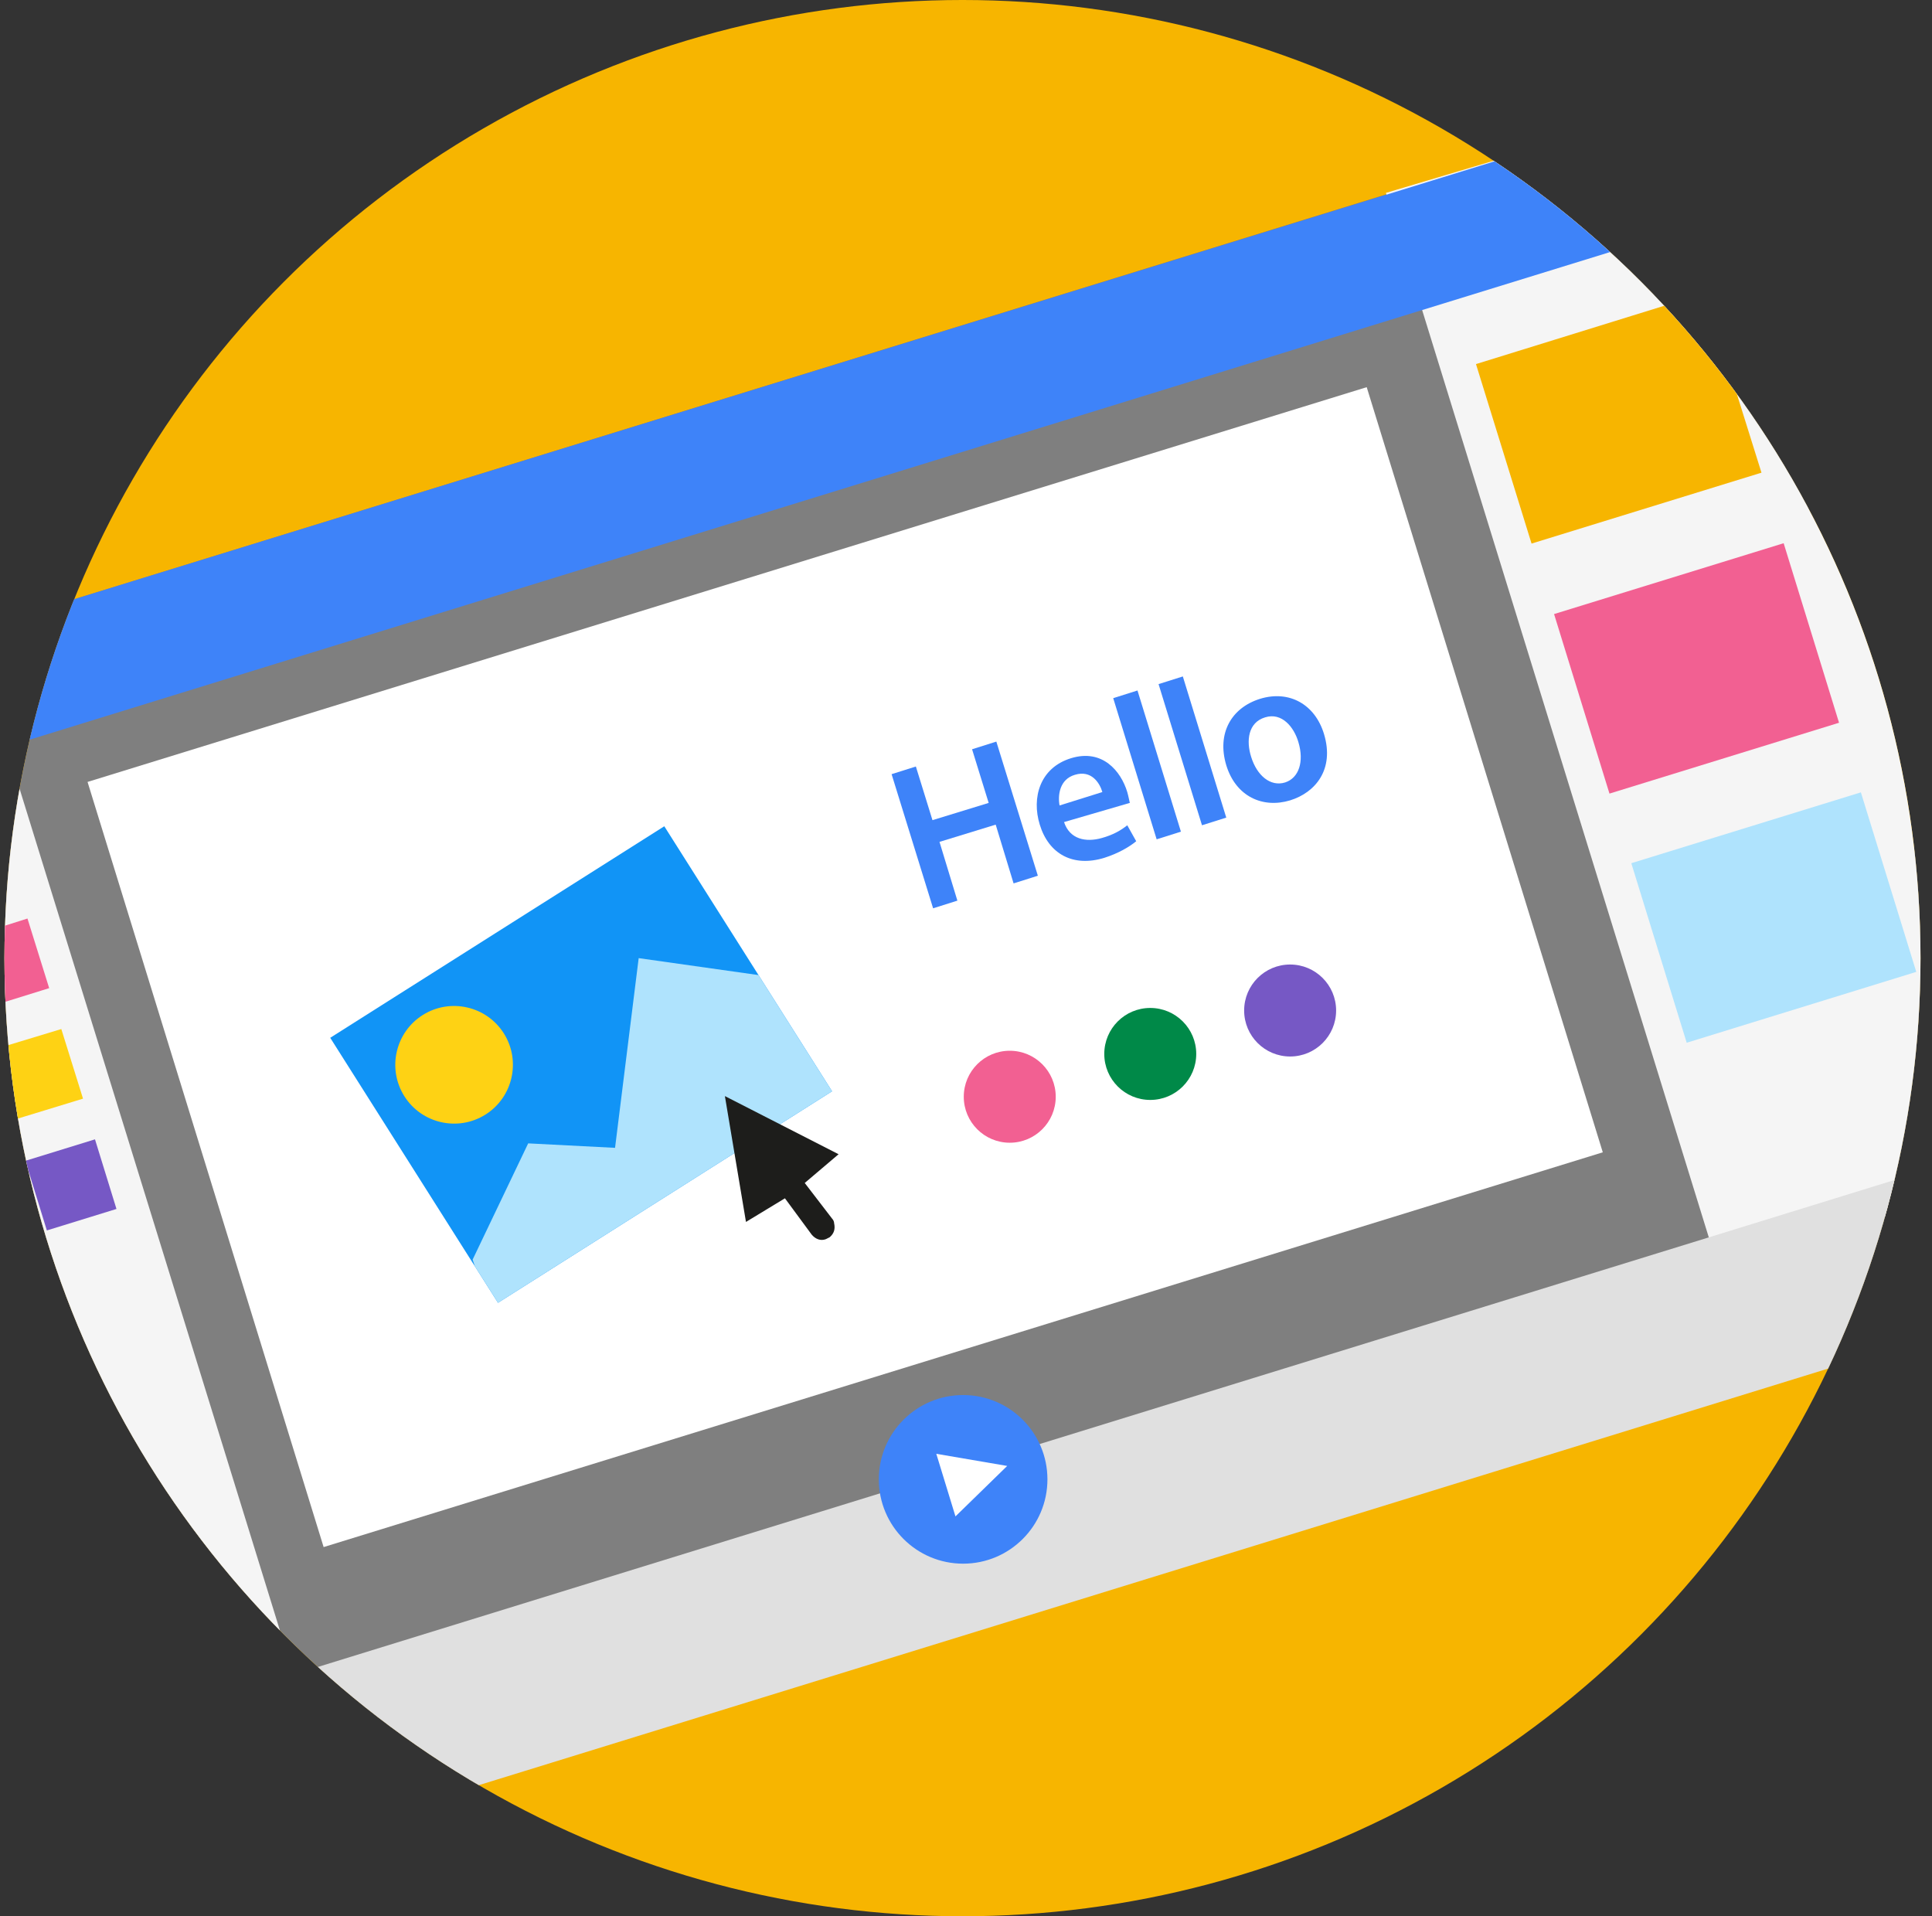 <?xml version="1.0" encoding="UTF-8"?> <svg xmlns="http://www.w3.org/2000/svg" xmlns:xlink="http://www.w3.org/1999/xlink" version="1.1" id="Layer_1" x="0px" y="0px" width="302.5px" height="300px" viewBox="0 0 302.5 300" style="enable-background:new 0 0 302.5 300;" xml:space="preserve"><rect x="0" y="0" width="302.5" height="300" fill="#333333" stroke="none"/> <style type="text/css"> .st0{fill:#F7B500;} .st1{clip-path:url(#SVGID_2_);} .st2{fill:none;} .st3{fill:#7F7F7F;} .st4{fill:#F5F5F5;} .st5{fill:#FFFFFF;} .st6{fill:#F26092;} .st7{fill:#AFE3FD;} .st8{fill:#1194F6;} .st9{fill:#FED214;} .st10{clip-path:url(#SVGID_3_);fill:#AFE3FD;} .st11{fill:#1D1D1B;} .st12{enable-background:new ;} .st13{fill:#3E83F9;} .st14{fill:#008948;} .st15{fill:#7658C5;} .st16{fill:#E0E0E0;} </style> <g> <circle class="st0" cx="150.7" cy="150" r="150"></circle> <g> <defs> <circle id="SVGID_1_" cx="150.7" cy="150" r="150"></circle> </defs> <clipPath id="SVGID_2_"> <use xlink:href="#SVGID_1_" style="overflow:visible;"></use> </clipPath> <g class="st1"> <g> <path class="st2" d="M283,78.6l17.6,56.8C298.4,114.9,292.3,95.7,283,78.6z"></path> <path class="st3" d="M301.2,150.5c0-5.1-0.3-10.1-0.8-15.2l-17.6-56.8c-11.7-21.5-28.5-39.9-48.8-53.3L11,94 c-7,17.5-10.9,36.5-10.9,56.5c0,54.8,29.3,102.9,73.2,129.2l214.1-66.1C296.3,194.4,301.2,173,301.2,150.5z"></path> </g> <g> <path class="st4" d="M0.1,150.5c0,41.7,16.9,79.3,44.3,106.6L2.7,122.3C1,131.5,0.1,140.9,0.1,150.5z"></path> </g> <rect x="27.5" y="88.7" transform="matrix(0.956 -0.295 0.295 0.956 -38.748 45.731)" class="st5" width="209.5" height="125.3"></rect> <g> <path class="st4" d="M269,198.4l26.9-8.1c3.5-12.6,5.3-26,5.3-39.9c0-52.2-26.6-98.3-67.1-125.3l-17.1,5.1L269,198.4z"></path> </g> <rect x="246.7" y="89.9" transform="matrix(0.956 -0.295 0.295 0.956 -19.039 82.967)" class="st6" width="37.6" height="29.4"></rect> <rect x="258.8" y="128.9" transform="matrix(0.956 -0.295 0.295 0.956 -30.019 88.256)" class="st7" width="37.6" height="29.4"></rect> <rect x="22.4" y="93.2" transform="matrix(0.956 -0.295 0.295 0.956 -26.683 15.209)" class="st5" width="29.4" height="5.7"></rect> <rect x="61.1" y="84.1" transform="matrix(0.956 -0.295 0.295 0.956 -22.666 23.581)" class="st5" width="11.4" height="5.7"></rect> <rect x="80.4" y="78.1" transform="matrix(0.956 -0.295 0.295 0.956 -20.032 28.997)" class="st5" width="11.4" height="5.7"></rect> <rect x="136.5" y="55.9" transform="matrix(0.956 -0.295 0.295 0.956 -10.28 49.295)" class="st5" width="43.6" height="5.7"></rect> <circle class="st5" cx="192.6" cy="48.4" r="5.9"></circle> <g> <g> <rect x="60" y="142.1" transform="matrix(0.845 -0.535 0.535 0.845 -75.018 74.498)" class="st8" width="61.9" height="49.1"></rect> <path class="st9" d="M78.9,161.8c2.7,4.3,1.4,10-2.9,12.7c-4.3,2.7-10,1.4-12.7-2.9c-2.7-4.3-1.4-10,2.9-12.7 S76.2,157.5,78.9,161.8z"></path> <g> <g> <g> <g> <g> <defs> <rect id="SVGID_7_" x="60" y="142.1" transform="matrix(0.845 -0.535 0.535 0.845 -75.018 74.498)" width="61.9" height="49.1"></rect> </defs> <clipPath id="SVGID_3_"> <use xlink:href="#SVGID_7_" style="overflow:visible;"></use> </clipPath> <polygon class="st10" points="74,197.2 82.7,179 96.3,179.7 100,150 119.8,152.8 134.2,176.5 82.3,206 77.8,208.5 "></polygon> </g> </g> </g> </g> </g> </g> </g> <g> <path class="st11" d="M116.8,191.3l6.1-3.7l4.2,5.7c0.6,0.7,1.4,1,2.2,0.7c0.2-0.1,0.4-0.2,0.6-0.3c0.7-0.6,0.9-1.3,0.7-2.2 c0-0.2-0.1-0.5-0.3-0.7l-4.3-5.6l5.3-4.5l-17.8-9.1L116.8,191.3z"></path> </g> <g class="st12"> <path class="st13" d="M143.4,120l2.6,8.4l8.8-2.7l-2.6-8.4l3.8-1.2l6.5,21l-3.8,1.2l-2.8-9.2l-8.8,2.7l2.8,9.2l-3.8,1.2l-6.5-21 L143.4,120z"></path> <path class="st13" d="M166.6,128.7c0.9,2.7,3.4,3.2,5.9,2.5c1.8-0.5,3-1.2,4-2l1.4,2.5c-1.1,0.9-2.8,1.9-5,2.6 c-4.9,1.5-8.7-0.6-10.1-5.2c-1.3-4.2,0-8.9,4.9-10.4c4.9-1.5,7.8,2,8.8,5.3c0.2,0.7,0.3,1.3,0.4,1.7L166.6,128.7z M172.6,124 c-0.4-1.4-1.7-3.5-4.3-2.7c-2.4,0.7-2.7,3.2-2.4,4.8L172.6,124z"></path> <path class="st13" d="M174.3,109.3l3.8-1.2l6.8,22.1l-3.8,1.2L174.3,109.3z"></path> <path class="st13" d="M181.4,107.1l3.8-1.2l6.8,22.1l-3.8,1.2L181.4,107.1z"></path> <path class="st13" d="M207.3,114.9c1.7,5.6-1.4,9.2-5.3,10.4c-4.3,1.3-8.5-0.6-10-5.5c-1.5-5,0.8-9,5.3-10.4 C201.9,108,205.9,110.3,207.3,114.9z M195.9,118.5c0.9,2.9,3,4.7,5.3,4c2.2-0.7,3-3.3,2.1-6.3c-0.7-2.4-2.6-4.7-5.2-3.9 C195.4,113.1,195.1,116,195.9,118.5z"></path> </g> <circle class="st6" cx="158.1" cy="171.7" r="7.2"></circle> <circle class="st14" cx="180.1" cy="165" r="7.2"></circle> <circle class="st15" cx="202" cy="158.2" r="7.2"></circle> <path class="st13" d="M234.2,25.2L11,94c-2.9,7.1-5.2,14.5-7,22l248.3-76.6C246.6,34.2,240.6,29.5,234.2,25.2z"></path> <g> <path class="st2" d="M301.2,150.5c0-44-18.9-83.5-48.9-111.1L4,116.1c-2.6,11-3.9,22.6-3.9,34.4c0,43.8,18.7,83.2,48.6,110.7 l248.8-76.8C299.9,173.5,301.2,162.2,301.2,150.5z"></path> <path class="st16" d="M297.4,184.5L48.7,261.3c7.6,7,16,13.3,24.9,18.6l213.8-66C291.6,204.5,295,194.7,297.4,184.5z"></path> </g> <g> <path class="st2" d="M7.3,192.6l-3.4-10.9l10.9-3.4l3.4,10.9L7.3,192.6z"></path> <path class="st6" d="M4.3,143.8l-4.1,1.3c-0.1,1.8-0.1,3.6-0.1,5.4c0,2.2,0.1,4.4,0.2,6.5l7.4-2.3L4.3,143.8z"></path> <path class="st9" d="M9.6,161.1l-8.9,2.7c0.3,3.9,0.8,7.7,1.5,11.5L13,172L9.6,161.1z"></path> <rect x="5.4" y="179.7" transform="matrix(0.956 -0.295 0.295 0.956 -54.2 11.532)" class="st15" width="11.4" height="11.4"></rect> </g> <g> <circle class="st13" cx="150.8" cy="231.6" r="13.2"></circle> <polygon class="st5" points="149.6,237.4 146.6,227.6 157.7,229.5 "></polygon> </g> <path class="st0" d="M271.7,60.9c-3.4-4.6-7-9-10.9-13.1L231.1,57l8.7,28.1l36-11.1L271.7,60.9z"></path> </g> </g> </g> </svg> 